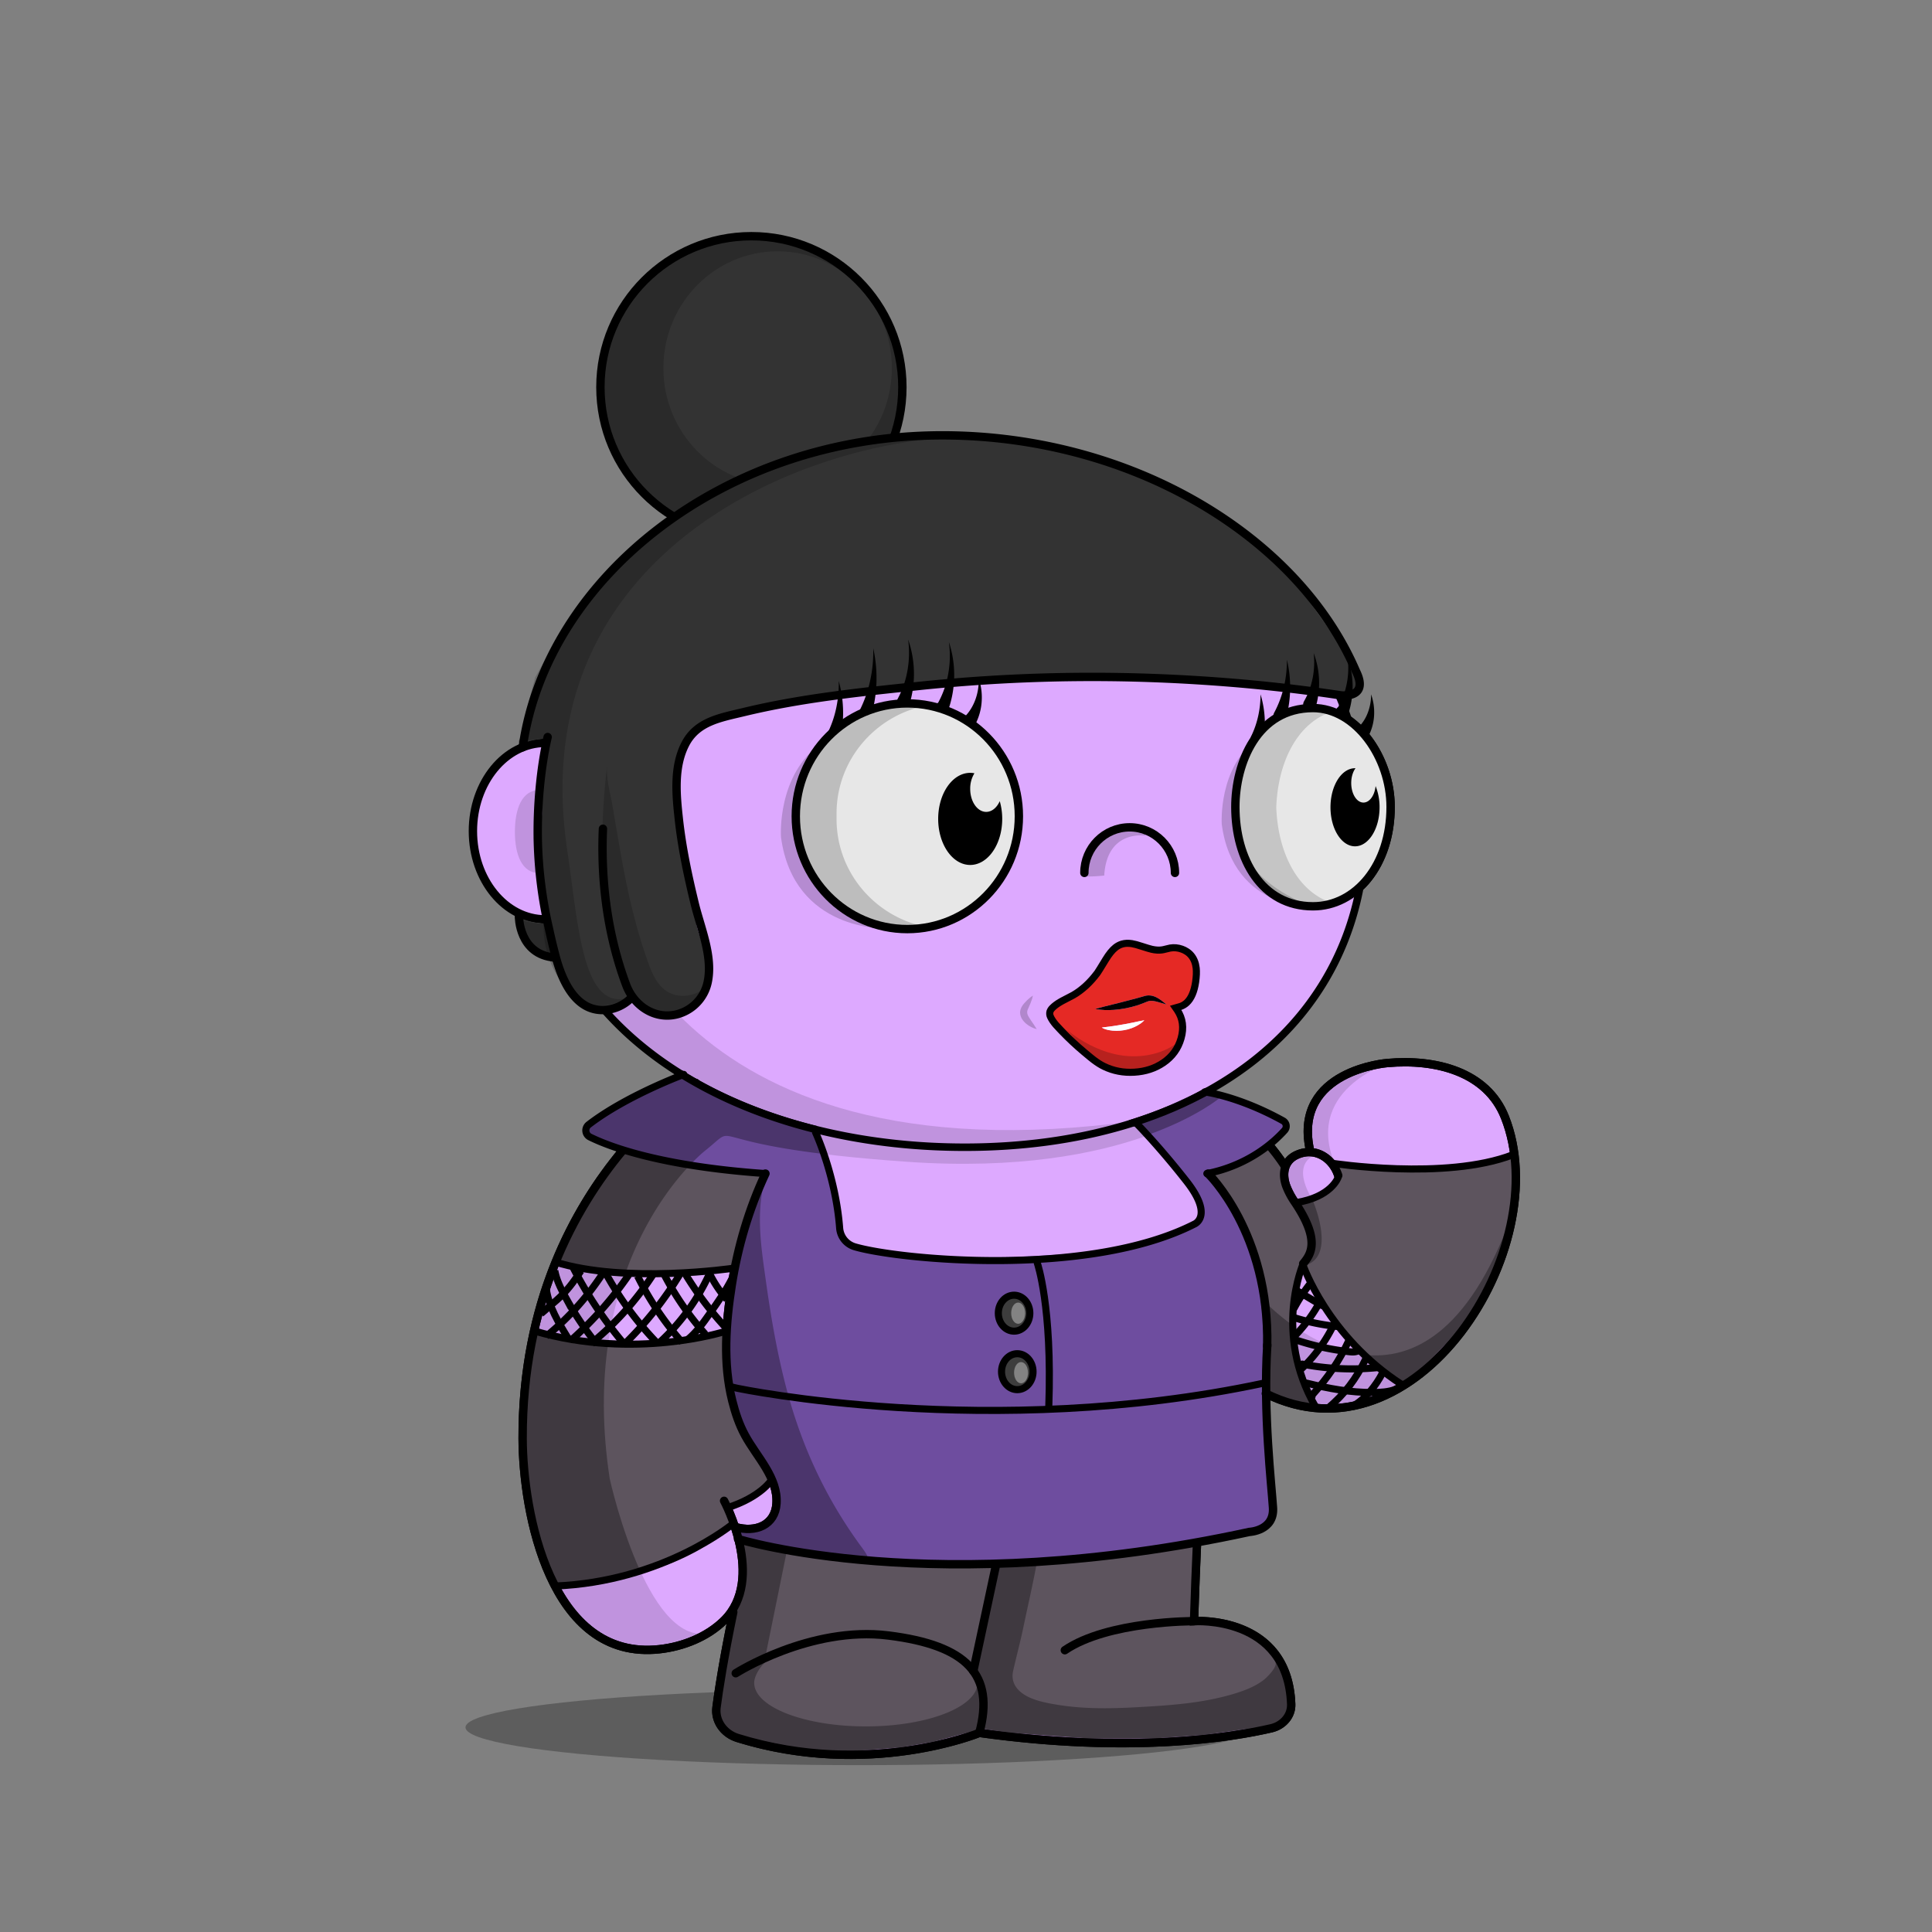 <svg xmlns="http://www.w3.org/2000/svg" xmlns:xlink="http://www.w3.org/1999/xlink" viewBox="0 0 3000 3000" width="100%" height="100%"><rect x="0" y="0" width="3000" height="3000" fill="#808080" stroke="none"/><defs><style>.cls-1-53{opacity:0.27;}.cls-2-53{fill:#dda9ff;}.cls-3-53{opacity:0.13;}.cls-4-53,.cls-5-53{fill:none;stroke:#000;stroke-linecap:round;stroke-miterlimit:10;}.cls-4-53{stroke-width:13px;}.cls-5-53{stroke-width:14px;}</style></defs><g id="body_ground_shadwo-53" data-name="body ground shadwo"><ellipse class="cls-1-53" cx="1334.82" cy="2682.24" rx="612.02" ry="58.67"/></g><g id="body_color_copy_7" data-name="body color copy 7"><path class="cls-2-53" d="M1075.21,1684.92l-86.3,76.44-81.19,108.46-57.17,122.51-32.25,136.1-6.75,96.68,6.35,91.23L835,2395.21l31.39,75.86,38.09,50.13,47.54,31,78.62,9.8,53.8-18.18,39.91-27.63,14.26-12.89-9.88,50-15.22,91.24,2.66,29.33,13.85,17,51.09,17.73,78.1,16.35h75.62l66.58-5.32,48.93-8.42,52-13.82,24.82-6.52,41.94,6.07,126.13,9.16,99.75-.28,77.23-5.54,66.85-9.41,35-7.15,26.94-20.17,3.93-17.17-4.13-32.14-26.1-52.19-43.66-30.74-77-13.9,10.76-205.51s11.6-13.31,15.48-16.39,47-58.42,47-58.42l25-55.24,10.56-19.26,31.14,13.27,62.08,11.3,70.55-7.08,44-23.38,49.3-35.46,42.09-44.1,45.13-60.73,24.32-63.88,17.23-65.23,5.15-65.54-6.61-53.5-17.62-48.7-32.84-34.56-44.43-25.16-50.48-7-43.5-2.38-47.62,10.35-47.78,27.42L2036,1718.43l-4.92,39.57,4.92,33.29-26.16,5.63-11.5,8.85-4.35,6.33-38.65-58.25-40.72-31.51-40.6-26.81,31.43-17.16,63.7-49.54,45.12-49.55L2062,1514.7l25.66-53.08,19.46-60.16,32.41-77s18.9-48.12,18.9-50.1c0-120.76-54.29-139.54-54.29-139.54l-17.37-31.47-26.54-55.74-22.12-48.66-38.92-53.08-40.7-42.47-35.39-32.73-84.93-62.81-67.24-33.62-70.78-27.43-73.43-21.23L1533,712.27l-76.08-3.54-109.71,10.61-100.85,26.55-81.4,33.62-67.24,37.15-77,58.39L963.2,934.33l-61.93,81.39-29.2,69-23.37,63.1-6.32,5.84L794.78,1169l-33.87,33-22.55,52v62.59l15.25,50.65L781,1405l52.34,22.55,25.51,2.22,26.54,65.47,44.24,61.93,38.93,41.58,61.93,50.43,47.77,29.19Z"/></g><g id="body_shadow" data-name="body shadow"><g class="cls-3-53"><path d="M1094.33,1787.19s-201.47,157.92-147.5,509.15c0,0,56.62,258.34,152.17,239.76l-45.17,19.08L987.54,2562l-45-14-53-42.94L852,2442.22s-19.3-58-20-60.58-15.21-73-15.21-73l-4.07-66,3.05-93.58,14.8-87.89,24.13-80.54,29.56-68.17,35.67-59,31.53-47.85,30.94-37.14,43.33-39.74,34.35-32.8,20.29-14.44-27.3-18.43-64-47.48-59.57-58.39-27.71-38.8-42.45-63.51-.62-25.09,42.47-18.58,35.39-38s89.35,468.89,829,367.15c13.61-1.87-115.08,25.45-101.63,22.66l90.13-18.72,59.92-21.23,59.94-27.48,16.88,11.15s-138.51,121.21-481.78,97.32S1157.34,1736.76,1094.33,1787.19Z"/><path d="M887.11,1291.31c0,35.64-22.14,64.54-49.45,64.54s-38.13-28.59-38.13-64.23,10.82-64.85,38.13-64.85S887.11,1255.67,887.11,1291.31Z"/><path d="M1573.17,2594.76c5-22.44,11.15-45.09,15.5-66,9.65-46.4,21-93.08,27.47-140,1.38-10.09,10.82-41.24-4.4-41.86a345.39,345.39,0,0,0-47.38,1.36l-45,207c-2.76,12.73-5.54,25.71-4.26,38.67,1.7,17.12,10.15,32.84,11.64,50,1.1,12.68-9.17,31.37,0,42.38,4.14,5,11.17,6.24,17.6,7.11,54.93,7.46,110,10.25,165.29,12.64h.92l112.2-1.68a17.54,17.54,0,0,0,1.77-.12l105.39-13.38,40.32-6.53a15.92,15.92,0,0,0,7-3l13.67-10.24c19.81-14.84,7.66-38.52,6.72-57.27l-8.71-23.49-9.17-10c5.94,6.46-12.78,24.53-16.48,27.49-13.29,10.63-30,17-46.12,22-49.56,15.11-100.57,18.33-151.92,21.17-41.23,2.29-82.9,2.88-123.77-3.88-14.26-2.36-29.29-5.19-42.53-11.13C1581.78,2628.28,1568.73,2614.52,1573.17,2594.76Z"/><path d="M1964,2021.1s239.6,257.11,382-130.4l-20.31,76.86L2277.13,2057l-57.28,64.14-72.94,47.35-81.48,18.63-48.89-5-53.72-19.66v-31.7l5.41-52.55Z"/><path d="M2047.55,1791.7s-47.47,7.88-9.43,71.58c0,0,38.93,88.47-12.38,101.74,0,0,7.07-21.24,8.84-23s-1-30.6-1-30.6l-15.51-33.06s-18.7-31.29-20.56-36,4.37-40.57,4.37-40.57l22.84-10.07,20.1-2.71Z"/><path d="M2158.44,1650.06s-139.78,42.47-82.27,165.44l-16.53-15s-22.62-9.72-24.28-13.26-4.87-29.41-4.59-31.07,5.2-35,5.2-35l19.58-28,29.33-21.85Z"/><path d="M910.12,1177.54s78.74-358.22,369.81-437l-115,38.93-81,47.6-83.15,68.5-73.31,85.71-52.94,78.26-27.88,94,40.48,9.18Z"/><path d="M1527.19,2638.53,1517,2606.15a27.42,27.42,0,0,1,.89,6.92c0,37.38-77.63,67.68-173.4,67.68s-173.4-30.3-173.4-67.68c0-10.07,8.47-24.59,18.57-33.18l1.72-5.79a2.09,2.09,0,0,1-2.82-2.32L1229,2372.66a44.63,44.63,0,0,1,51.53-35c28.26,5,69.15,9.6,119.68,9.6-108.73,0-195.06-106.63-211.45-199.06-8.65-48.77-14.07-95.19-13.38-144.66.75-52.56,2.46-108.52,10.89-166.33a2.09,2.09,0,0,0-4-1.14c-22.2,50.76-92.27,233.07-29,385.72a1.4,1.4,0,0,0,.15.3l43,70.9a2.56,2.56,0,0,1,.24.56l4.42,17a62.9,62.9,0,0,1-1.35,36.2l-4.83,14.12a2.11,2.11,0,0,1-1.14,1.24l-26.61,11.66a2.06,2.06,0,0,1-1.07.16l-21.94-2.52a2.1,2.1,0,0,0-2.27,2.61l7.71,29.28a1.59,1.59,0,0,1,.06.38l3.63,49.69a2.11,2.11,0,0,1-.08.75l-14.6,49.1-.06.26-24.2,149.68a2.1,2.1,0,0,0,0,.79l6,26.41a2.08,2.08,0,0,0,1.18,1.45l59.31,26.68a2,2,0,0,0,.49.15l69,12.26.26,0,84.09,4h.26l60.19-4.53.24,0,83.39-16a1.05,1.05,0,0,0,.24-.06l40.42-13a2.09,2.09,0,0,0,1.43-1.73l6.33-50.94"/><path d="M1918.06,2248.79s-59.53,81.86-149.77,94c0,0,23,15,91.12-2.65l4.42-20.35,8.85-16.81,10.48-10.21"/></g></g><g id="Base_Body_V3" data-name="Base Body V3"><path class="cls-4-53" d="M1124.34,2330.45s65.27,121.25,0,185.71c-26,25.66-63.7,40.75-100.54,44.76-169.74,18.5-211.9-213.21-212.25-327.21-1.19-384.43,268.87-552.24,268.87-552.24"/><path class="cls-4-53" d="M1188.61,1822.33c-25.84,55.2-43,113.78-52.34,173.17-9.26,58.83-13.91,121.32.77,179.71,4.69,18.63,10.62,36.6,19.91,53.7,18.31,33.72,51.4,65.64,48.8,105.78-2.14,33.08-31.85,46-64.61,36.29"/><path class="cls-4-53" d="M1875.87,1822.33s102.57,98.45,91,287.14c0,0-3.62,117-95.28,193.58a25.6,25.6,0,0,0-9.21,18.23c-1.49,27.45-5.31,101.95-8.34,196,0,0,145.74-10.32,150.89,129,.65,17.51-12.29,33-30.87,37.34-61.79,14.38-217.56,40-453.39,7.15,0,0-171.42,71-375.08,8-21.91-6.79-35.72-26.6-33-47.6,3.64-28.11,11-75.14,26-147.9"/><path class="cls-4-53" d="M1142.45,2598.2s115.4-73.83,237.21-58.6,165.4,61,141,151.19"/><path class="cls-4-53" d="M1854.07,2517.33s-133.35-.74-200.62,45.13"/><line class="cls-4-53" x1="1511.37" y1="2594.76" x2="1564.29" y2="2347.39"/><path class="cls-4-53" d="M1962.82,2162.51c234.13,119.66,454.59-224.88,374-427.73-28.07-70.68-107.32-90.8-182.53-84.12,0,0-145.76,11-120.63,133.23"/><path class="cls-4-53" d="M2078,1825.24c-8.17-25.5-34.33-44.87-63.48-32.33-21.57,9.27-24.07,30.78-17,49.43a121.09,121.09,0,0,0,13,24.25c40.21,59.72,25.13,80.86,13.07,95.56"/><path class="cls-4-53" d="M1994,1809.24s-53-83.28-120-110.78"/><path class="cls-4-53" d="M910.12,1403.57c-18.06,15.13-39.93,24-63.49,24-62,0-112.3-61.34-112.3-137s50.28-137,112.3-137c23.56,0,45.43,8.85,63.49,24"/><path class="cls-5-53" d="M847.68,1226.92c24.22,0,43.86,28.83,43.86,64.39s-19.64,64.39-43.86,64.39"/><path d="M2129.2,1143.53a144,144,0,0,0-31.17-30.72,536.58,536.58,0,0,0-23-56.35c-32.82-68.83-79.79-130.63-139.61-183.69s-129.34-94.63-206.81-123.7c-80.17-30.08-165.32-45.33-253.08-45.33a723.09,723.09,0,0,0-219.4,33.67,674.64,674.64,0,0,0-187.55,93.24c-56,39.93-104,87.44-142.51,141.21-39.24,54.78-67.57,114.53-84.18,177.58a5.75,5.75,0,0,0,11.12,2.93c16.26-61.69,44-120.17,82.41-173.82,37.78-52.73,84.83-99.34,139.84-138.54a663,663,0,0,1,184.36-91.64,711.53,711.53,0,0,1,215.91-33.13c86.38,0,170.17,15,249,44.6,76.14,28.57,144.52,69.46,203.22,121.54s104.7,112.6,136.85,180a522.14,522.14,0,0,1,24.57,61.08c1.7,1.17,3.39,2.41,5.06,3.7.85.67,1.71,1.35,2.55,2l.54.43c.91.76,1.82,1.54,2.72,2.34l.82.73c.88.79,1.76,1.59,2.63,2.42.22.2.43.42.65.63a141.8,141.8,0,0,1,14.69,16.6c21.6,28.51,34,65.55,34,101.63,0,40.38-11.31,77.31-31.91,104.43h0c-.65.86-1.31,1.7-2,2.53-.89,1.11-1.79,2.18-2.69,3.24l-1,1.09c-.6.69-1.2,1.36-1.81,2-.38.42-.77.83-1.16,1.25-.57.6-1.14,1.19-1.72,1.78-.39.4-.78.81-1.18,1.2-.91.9-1.83,1.8-2.76,2.66-20,109.66-76.83,202.64-167.34,272.26-54.72,42.09-120.47,74.65-195.41,96.79s-157.82,33.42-245.91,33.42c-73.58,0-145.3-7.85-213.16-23.33S1154,1714,1098,1684.31c-117.39-62.14-199.49-151.36-237.44-258a5.75,5.75,0,0,0-10.83,3.85c38.92,109.43,122.91,200.84,242.89,264.35,56.87,30.1,120.69,53.35,189.67,69.09,68.7,15.67,141.28,23.62,215.72,23.62,89.2,0,173-11.4,249.17-33.89,76.31-22.54,143.31-55.75,199.16-98.7,91.16-70.12,149-163.31,170.49-273.08a136.34,136.34,0,0,0,12.27-13.43c23.68-29.62,36.73-70.49,36.73-115.08C2165.83,1214.15,2152.48,1174.25,2129.2,1143.53Z"/></g><defs><style>.cls-1-115{fill:#8cc9ff;}.cls-2-115{fill:#5d545e;}.cls-3-115{fill:#6e4d9f;}.cls-4-115{opacity:0.32;}.cls-5-115,.cls-6-115,.cls-7-115,.cls-8-115{fill:none;}.cls-5-115,.cls-7-115,.cls-8-115,.cls-9-115{stroke:#000;stroke-miterlimit:10;}.cls-5-115,.cls-7-115{stroke-linecap:round;}.cls-5-115{stroke-width:13px;}.cls-7-115,.cls-8-115,.cls-9-115{stroke-width:11px;}.cls-9-115{fill:#3d3d3d;}.cls-1-1150-115{fill:#f4f4f4;opacity:0.38;}</style></defs><path class="cls-1-115" d="M1541,1781.79a16.44,16.44,0,0,0,1.7-.07Z"/><path class="cls-2-115" d="M1148,2391c4,22,11,45,8,68-2.63,19.73-11.32,36.87-22.08,53.12l-6.88,34.76-15.21,91.24,2.65,29.33,31.14,31.32,33.81,3.38,78.09,16.35h75.63l66.57-5.32,48.93-8.42,52-13.82,24.82-6.51,41.94,6.06,126.13,9.16,99.75-.27,77.23-5.55,66.85-9.4,39.8-3.13,24-18.22,2-23.15-4.13-32.13-26.09-52.2-43.66-30.73-77-13.9,6.12-117c-65.92,12.77-133,21-200.52,27C1487,2436,1314,2433,1148,2391Z"/><path class="cls-2-115" d="M1174,2257c-1-1-3-5-4-6-62-89-41-189-24-286,7-35,14-69,26-103a104.13,104.13,0,0,1,19-36c-42-14-94-11-141-18-12-1-23-2-34-6-17.15-5.72-34.71-9-51.9-13.74L906,1863.45l-44.33,95c90.94,27.92,188,20.12,281.29,9.54-11,32-13,66-16,100-20,5-39,12-59,15-32,3-63-2-95,2-39,4-79,3-116-10a217.82,217.82,0,0,0-27.26-8.28l-13.12,55.35-6.75,96.67,6.36,91.23,17.09,78.87,30.32,73.28c98.44-8,202.61-24.07,274.76-96.22,2-1-4.4-19.9-8.4-25.9,24-11,50-21,68-41,.9,2.06,1.73,4.2,2.48,6.37C1199.07,2287.66,1188.09,2269.92,1174,2257Z"/><path class="cls-3-115" d="M1903,1863a70.06,70.06,0,0,1-8-10c-5-10-14-16-21-25,7,0,13-5,20-6-2-3,4-1,2-4,8,1,14-6,20-10,19.93-10,39.86-18,58.8-32.85l-1-1.74,25.13-26.13-80.4-39.63L1875.08,1691c-10.85,4.45-21.76,9-32.76,13.64-25.6,11.21-49.43,24.95-75.35,35.63,36.4,39,69.91,80.75,96,128.74,5,9,0,23-11,30-53,30-108,42-167,46-83,7-166,10-249,8-36-1-72-5-108-14-7-2-16-8-18-16-15.25-59.09-17.8-119.09-45.71-172.2-15.82-3.11-31.77-6.49-48-10.17-40-9-74-30-111-48-10.06-4.64-35.81-17.05-45.49-23.55L932.47,1730l-24.13,28.48,58.81,25.8-3,4c17.19,4.72,34.75,8,51.9,13.74,11,4,22,5,34,6,47,7,99,4,141,18a104.13,104.13,0,0,0-19,36c-12,34-19,68-26,103-17,97-38,197,24,286,1,1,3,5,4,6,14.09,12.92,25.07,30.66,26.48,48.37,7.67,22.06,7.46,48.89-13.48,61.63-14,8-32,2-44,8-4.35,2.61.38,12.77,5.63,19.32-.22-1.11-.43-2.21-.63-3.32,166,42,339,45,510,30,67.55-6,134.6-14.26,200.52-27l.1-2,104.2-20.69s10.06-19.44,13.94-22.51-9-110.59-9-110.59l-2.28-54.3-4.39-27.75,8.06,3.43c-9-84.31-5.21-167-35.2-247.58C1927,1894,1916,1879,1903,1863Z"/><path class="cls-2-115" d="M2349,1789.88C2331,1796.36,2312,1800.69,2293,1804c-70,13-136,8-204,5-4,0-9-2-13-3,17,38-34,55-61,62-16.76-18.35-24-44.34-18.56-68.32l-4.16,6.06-17.48-30.59c-18.94,14.9-38.87,22.88-58.8,32.85-6,4-12,11-20,10,2,3-4,1-2,4-7,1-13,6-20,6,7,9,16,15,21,25a70.06,70.06,0,0,0,8,10c13,16,24,31,31,49,30,80.53,26.21,163.27,35.2,247.58l23.08,9.83,49.51,17.09c-36.37-67.23-49-149.85-17.79-221.5,34.52,74.22,86.17,145.45,157.52,187.36l36.65-37.57,42.09-44.1L2305.4,2010l24.31-63.87,17.23-65.23,5.16-65.55Z"/><path class="cls-4-115" d="M1765.63,1740.3l-.62.08-3.4,1.21C1766.13,1740.51,1768,1740,1765.63,1740.3Z"/><path class="cls-4-115" d="M1870.56,1697.1l3.64-1.43-.21-.14Z"/><path class="cls-4-115" d="M946.83,2296.34c-12.24-79.69-11.33-149.42-2.61-209.61-38.92-1.91-76.86-8.4-114.93-17.63l-13.47,80-3.05,93.58,4.07,66s14.54,70.41,15.21,73,20,60.58,20,60.58l10.91,18.28c44.82-1.25,89.43-5.55,131.72-20.11C963.73,2373.45,946.83,2296.34,946.83,2296.34Z"/><path class="cls-4-115" d="M1232,1745c-56.11-10.64-121.45-50.22-172.36-73.79l-24.21,9.55-117.71,59.48-10.55,19.27,59.31,25.66-15,20.42L920,1853.44l-35.67,59-21.2,48.9c35.7,7.85,71.37,14.8,107.8,16.37,46-129.83,123.42-190.53,123.42-190.53,53.48-42.8-4.35-18,186.87,5a246.85,246.85,0,0,0-16.75-41.13C1253.75,1749,1242.94,1746.89,1232,1745Z"/><path class="cls-4-115" d="M1895.39,1703.71l-21.19-8-3.64,1.43L1814.05,1723l-19.4,6.87q-13.5,5.88-27.18,10.92,9.32,10,18.36,20.25C1861.1,1733.47,1895.39,1703.71,1895.39,1703.71Z"/><path class="cls-4-115" d="M1997.61,2613.79l-8.71-23.49-9.17-10c5.94,6.46-12.78,24.53-16.48,27.49-13.29,10.63-30,17.06-46.12,22-49.56,15.11-100.57,18.33-151.92,21.17-41.23,2.29-82.9,2.88-123.77-3.88-14.26-2.36-29.29-5.19-42.53-11.13-17.13-7.67-30.18-21.43-25.74-41.19,5-22.44,11.15-45.09,15.5-66,7.16-34.38,15.24-68.92,21.58-103.61q-31.53,1.65-63.11,2.36l-27.75,127.71c-2.76,12.73-5.54,25.71-4.26,38.67,1.7,17.12,10.15,32.84,11.64,50,1.1,12.68-9.17,31.37,0,42.38,4.14,5,11.17,6.24,17.6,7.11,54.93,7.46,110,10.25,165.29,12.64h.92l112.2-1.68a17.54,17.54,0,0,0,1.77-.12l105.39-13.38,40.32-6.53a15.92,15.92,0,0,0,7-3l13.67-10.24C2010.7,2656.22,1998.55,2632.54,1997.61,2613.79Z"/><path class="cls-4-115" d="M1964,2021.1l4.27,57.16-5.41,52.55v31.7l53.72,19.66,23.1,2.35A397.91,397.91,0,0,1,2008,2058.36C1980.71,2039.08,1964,2021.1,1964,2021.1Z"/><path class="cls-4-115" d="M2117.35,2103.7c13.68,21.27,36.23,33.63,58.46,46.05l44-28.59,57.28-64.14,48.56-89.46L2346,1890.7C2279.54,2071.52,2191.91,2112,2117.35,2103.7Z"/><path class="cls-4-115" d="M2038.12,1863.28c-.35-.59-.67-1.16-1-1.73a133.91,133.91,0,0,1-25.25,6.32c3.48,5.91,6.21,10.49,6.21,10.49l15.51,33.06s2.77,28.83,1,30.6-8.84,23-8.84,23C2077.05,1951.75,2038.12,1863.28,2038.12,1863.28Z"/><path class="cls-4-115" d="M1272.1,2414.34c19.1.25,47.65,4.2,71.5,8.42,12.26,2.17-5.6-20.23-7.39-22.68-55.8-76.46-93.37-158.92-116.81-250.81-13.27-52-22.4-105-29.85-158.21-7.19-51.33-15.6-102.6-3.24-153.9.56-2.36-3-3.37-4-1.14-22.2,50.76-92.27,233.07-29,385.72a1.4,1.4,0,0,0,.15.3l43,70.9a2.56,2.56,0,0,1,.24.56l4.42,17a62.9,62.9,0,0,1-1.35,36.2l-4.83,14.12a2.11,2.11,0,0,1-1.14,1.24l-26.61,11.66a2.06,2.06,0,0,1-1.07.16l-21.94-2.52a2.1,2.1,0,0,0-2.27,2.61l3.93,14.91q38.12,9,76.69,15.79Z"/><path class="cls-4-115" d="M1517.91,2613.07c0,37.38-77.63,67.68-173.4,67.68s-173.4-30.3-173.4-67.68c0-10.07,8.47-24.59,18.57-33.18l1.72-5.79a2.09,2.09,0,0,1-2.82-2.32l34-167.14q-38.55-6.79-76.69-15.79l3.78,14.37a1.59,1.59,0,0,1,.06.38l3.63,49.69a2.11,2.11,0,0,1-.08.75l-14.6,49.1-.06.26-24.2,149.68a2.1,2.1,0,0,0,0,.79l6,26.41a2.08,2.08,0,0,0,1.18,1.45l59.31,26.68a2,2,0,0,0,.49.15l69,12.26.26,0,84.09,4h.26l60.19-4.53.24,0,83.39-16a1.05,1.05,0,0,0,.24-.06l40.42-13a2.09,2.09,0,0,0,1.43-1.73l6.33-50.94L1517,2606.15A27.42,27.42,0,0,1,1517.91,2613.07Z"/><path class="cls-5-115" d="M1124.34,2330.45s65.27,121.25,0,185.71c-26,25.66-63.7,40.75-100.54,44.76-169.74,18.5-211.9-213.21-212.25-327.21-.65-212,81.16-358.08,154.7-446.52"/><path class="cls-5-115" d="M1188.61,1822.33c-25.84,55.2-43,113.78-52.34,173.17-9.26,58.83-13.91,121.32.77,179.71,4.69,18.63,10.62,36.6,19.91,53.7,18.31,33.72,51.4,65.64,48.8,105.78-2.14,33.08-31.85,46-64.61,36.29"/><path class="cls-5-115" d="M1858.65,2398c-1.48,33.17-3.12,74-4.58,119.31,0,0,145.74-10.32,150.89,129,.65,17.51-12.29,33-30.87,37.34-61.79,14.38-217.56,40-453.39,7.15,0,0-171.42,71-375.08,8-21.91-6.79-35.72-26.6-33-47.6,3.64-28.11,11-75.14,26-147.9"/><path class="cls-5-115" d="M1875.87,1822.33s95.67,91.82,91.83,268.07"/><path class="cls-5-115" d="M1142.45,2598.2s115.4-73.83,237.21-58.6,165.4,61,141,151.19"/><path class="cls-5-115" d="M1854.07,2517.33s-133.35-.74-200.62,45.13"/><line class="cls-5-115" x1="1511.37" y1="2594.76" x2="1546.07" y2="2432.59"/><path class="cls-5-115" d="M1965.53,2163.88c233.12,115.63,451.57-227,371.3-429.1-28.07-70.68-107.32-90.8-182.53-84.12,0,0-145.76,11-120.63,133.23"/><path class="cls-5-115" d="M2078,1825.24c-8.17-25.5-34.33-44.87-63.48-32.33-21.57,9.27-24.07,30.78-17,49.43a121.09,121.09,0,0,0,13,24.25c40.21,59.72,25.13,80.86,13.07,95.56"/><path class="cls-5-115" d="M1994,1809.24s-6.74-11.14-22.19-29.86"/><path d="M1872.62,1689.09c-36.54,20.22-76.58,37.11-119.75,50.47,2.45,3.2,4.8,6.49,7.07,9.83,45.54-14.37,87.64-32.61,125.88-54.54C1881.68,1692.49,1877.6,1689.62,1872.62,1689.09Z"/><path d="M1098,1684.31q-20.07-10.62-38.75-22.3a75.78,75.78,0,0,0-13,5.36q22.2,14.28,46.41,27.11c54.45,28.82,115.27,51.33,180.89,67a70.12,70.12,0,0,1-5.27-13.12C1206.6,1733,1149.39,1711.52,1098,1684.31Z"/><path class="cls-6-115" d="M1129.19,2128.3l13.26,3s393.84,82.19,818.57-7.83"/><path class="cls-7-115" d="M1132.36,2152.82l13.21,3S1537.91,2238,1961,2148"/><path class="cls-8-115" d="M1138.4,1969.33s-166.81,24.63-276.91-9.86"/><path class="cls-8-115" d="M1125.07,2067.67s-139.3,44.52-294.45-.66"/><path class="cls-8-115" d="M1138.4,2365.9s-108.43,90.31-276.91,96.88"/><path class="cls-8-115" d="M1197.62,2298.57s-16.65,26.27-68.38,42.7"/><path class="cls-5-115" d="M1145.91,2389.71S1450.63,2485,1940,2378.76c0,0,38.92-1.64,36.7-37.49s-15.53-146.83-8.86-253"/><path class="cls-7-115" d="M1266.43,1758.57s31.2,67,37.39,148.61a32.87,32.87,0,0,0,23.76,28.91c67.72,19.78,361.72,48.78,527-35.26,0,0,30.62-12-12.13-66.52s-76.85-89-76.85-89"/><path class="cls-7-115" d="M1061.8,1668.34s-89.59,33.16-147.71,78a11.36,11.36,0,0,0,1.92,19.17c30.14,14.91,109.76,45.41,272.6,56.8"/><path class="cls-7-115" d="M1870.56,1695.53s52,6.24,121.74,44.82a9.61,9.61,0,0,1,2.46,14.85c-14.93,16.61-54.32,54-120.77,67.13"/><path class="cls-7-115" d="M2067.86,1806.21s176.83,27.37,281.37-13.14"/><path class="cls-7-115" d="M2077.87,1828.1s-10,30.66-65.62,39.41"/><path class="cls-7-115" d="M2023.07,1963.63s38.12,111.89,153.78,186.33"/><path class="cls-7-115" d="M2023.62,1962.15s-47.31,107.49,19.36,222.71"/><path class="cls-7-115" d="M1610.78,1961.47s23.35,67,17.79,222.43"/><ellipse class="cls-9-115" cx="1574.66" cy="2039.09" rx="24.47" ry="27.92"/><ellipse class="cls-9-115" cx="1579.64" cy="2129.94" rx="24.47" ry="27.92"/><path class="cls-8-115" d="M902,1973.37c-8.55,13.34-17.93,26.24-29.15,37.51-5.83,5.85-12.12,11.23-18.4,16.6L840,2039.92"/><path class="cls-8-115" d="M938.58,1973.37a428,428,0,0,1-90.36,101.53"/><path class="cls-8-115" d="M976.3,1979.71a560.18,560.18,0,0,1-86.25,98.46c-.55.49-1.14,1.22-.78,1.85s1.6-.38.87-.56"/><path class="cls-8-115" d="M1015.49,1976.94a463.71,463.71,0,0,1-95.42,107.41"/><path class="cls-8-115" d="M1056.1,1978.14a553.37,553.37,0,0,1-86.6,109.12"/><path class="cls-8-115" d="M1101.56,1978.14a335.35,335.35,0,0,1-77.15,106.21"/><path class="cls-8-115" d="M1136.54,1985.52c-9.44,18.6-21.42,35.65-33.36,52.62-10.64,15.15-21.47,30.49-35.64,42.09"/><path class="cls-8-115" d="M848.22,2001.31c3.91,27.83,19.4,53.2,34.61,77.83"/><path class="cls-8-115" d="M861.5,1973c2.51,13.8,8.74,26.74,15.46,39.21a492.17,492.17,0,0,0,49.88,75.05"/><path class="cls-8-115" d="M889.16,1966.71a619.12,619.12,0,0,0,80.34,120.55"/><path class="cls-8-115" d="M938.58,1973.37a507.84,507.84,0,0,0,82,112.27"/><path class="cls-8-115" d="M990,1981.47a467.81,467.81,0,0,0,69.23,102.88"/><path class="cls-8-115" d="M1030.57,1977.63a450.89,450.89,0,0,0,64.66,94.1"/><path class="cls-8-115" d="M1063,1976.37a516.87,516.87,0,0,0,63.67,84.9"/><path class="cls-8-115" d="M1101.52,1976.94a179.76,179.76,0,0,0,27.1,40.81"/><path class="cls-7-115" d="M2034.94,1992.63a252.44,252.44,0,0,0-25.3,38.49"/><path class="cls-7-115" d="M2045.89,2027.85a241.31,241.31,0,0,1-34.07,45.2"/><path class="cls-7-115" d="M2068.69,2061.48a236.77,236.77,0,0,1-47.86,64.13"/><path class="cls-7-115" d="M2094.49,2081.51c-15.23,32.53-33,58-57.06,84.9-.62.69-1.59,1.33-1.45,2.24s2,0,1.12-.29"/><path class="cls-7-115" d="M2120.55,2110.41c-14.75,30.85-32.83,54.4-58.37,76.05"/><path class="cls-7-115" d="M2146.39,2132.63c-9.88,18.77-25.84,39.47-45.18,50.45"/><path class="cls-7-115" d="M2055,2027.85a24,24,0,0,1-6.41-3l-35.4-21.1"/><path class="cls-7-115" d="M2076.35,2059.74a339.74,339.74,0,0,1-66.73-13.71"/><path class="cls-7-115" d="M2109.23,2097.31c-4.25,2.52-9.75,2.13-14.78,1.56a402.19,402.19,0,0,1-79.66-17.36"/><path class="cls-7-115" d="M2138.68,2123.66a401.45,401.45,0,0,1-116.39-5.47"/><path class="cls-7-115" d="M2166.92,2157.44c-10.9,4-22.73,4.78-34.36,4.83-36.37.15-68.36-6-103.71-14.57"/><ellipse class="cls-1-1150-115" cx="1580.98" cy="2039.09" rx="10.81" ry="16.48"/><ellipse class="cls-1-1150-115" cx="1585.46" cy="2131.49" rx="10.81" ry="16.48"/><defs><style>.cls-1-294{fill:#333;}.cls-2-294{fill:none;stroke:#000;stroke-linecap:round;stroke-miterlimit:10;stroke-width:13px;}.cls-3-294{opacity:0.18;}</style></defs><g id="Layer_361_copy_2" data-name="Layer 361 copy 2"><circle class="cls-1-294" cx="1166.76" cy="601.21" r="234.45"/><circle class="cls-2-294" cx="1166.76" cy="601.21" r="234.45"/><path class="cls-3-294" d="M1166.76,366.76c-129.48,0-234.45,105-234.45,234.45s105,234.45,234.45,234.45,234.45-105,234.45-234.45S1296.24,366.76,1166.76,366.76Zm40.69,386.18c-98,0-177.38-81.2-177.38-181.36s79.42-181.37,177.38-181.37,177.39,81.2,177.39,181.37S1305.42,752.94,1207.45,752.94Z"/><path class="cls-1-294" d="M812.77,1427.55a117.47,117.47,0,0,0,32.5,6.62l4.69-.64,15.35,60.63-30.36-19-17.13-17.46-6.87-24-1-7.32Z"/><path class="cls-1-294" d="M2080.15,999.52,2000,887.68l-104.36-85.55-105.11-57.46-92.18-35.94-89.5-19.7-73.35-9.83-79.29-5.72-80.93,7.57L1283.9,700.5l-39.42,10.7-59.75,17.88-78.22,33.37-60.46,41.29-53,41.2-47.61,39.7-45,60.94-36.44,58-30.65,54.5-20.14,91.71-.62,3.76s16.81-5.72,32.68-6.48l-2,41.65-1.65,74.33-5.62,64.76L847.68,1410l6,25.9-3.76-.65C849,1482,869.78,1523.73,903,1555c14,12,36,21,53,10,9-6,21-5,28-14,16.15,17,36.5,24.71,58.37,27.8l-.61-3.68s15.27-1.82,17.25-2.64,23.38-19.77,25.1-21.94,15.91-31.86,15.91-31.86l-2.68-34.88s-18.34-48.83-16.17-52.93-9.21-42.69-9.21-42.69l-12.58-70.92-7.75-71.79,4.15-67.93s16.74-35.08,18-36.48,47.3-26.92,47.3-26.92,53.51-13,55.9-13.48,113.11-22.57,113.11-22.57,91.79-11,94-12.12,86.22-5,86.22-5l139-12.51,136.27,4.25s76,3.84,77.12,1.49,106.36,7.28,106.36,7.28L2034.35,1073l53.11,7,9.47-1.09,14.38-15.3v-21.84Z"/><path class="cls-3-294" d="M806.81,1427.55a117.35,117.35,0,0,0,32.49,6.62l4.7-.64,15.34,60.63-30.35-19-17.13-17.46-6.87-24-1-7.32Z"/><path class="cls-3-294" d="M1529.54,679.2c-54.51-5.72-141.49-.08-141.49-.08s-67.39,9.16-68.26,9.32-101.58,28.84-101.58,28.84l-48.39,17.58-90.24,43.32L1038.44,805s-54.45,48.65-55.3,49.22-45.61,42-45.61,42L887,957.58l-38.06,62.3-17.83,31.7L815.05,1113,810,1144.45s-13,12.18,2.86,7.26a89.71,89.71,0,0,1,29.9-3.88l-7,49.31v84.22l-3.76,25.05,5.42,46.47.6,42.91,8.94,36.63-2.9,1.11c-1.5,47.38,19.4,89.81,53,121.47,10.81,9.27,53,10,76.89-5.23-69.77,18.64-76-114.66-93.12-229.25C807.66,830,1300.46,666.72,1529.54,679.2Z"/><path class="cls-3-294" d="M943.11,1185.94c0,.06-16.47,122.56-1.73,205.3s27,127.13,27,127.13l21.79,38.94,36.58,18.91c7.62,3.91,27-5.94,34.19-8.73,18.89-7.29,25.61-20.06,36.35-35.78-16.47,15.88-44.19,19.86-63,6.83-17.52-12.15-24.61-34.46-31.27-53.68-17.61-50.82-29.17-103.47-38.66-156.33-4.57-25.42-8.79-50.9-13.14-76.36C947.6,1230.66,940.17,1207.88,943.11,1185.94Z"/><path class="cls-2-294" d="M850.4,1144.45c-11.55,50-16.52,111.13-15.26,162.51A675,675,0,0,0,852,1440.21l2.84,12.67q3.5,15.36,7.49,30.63c9.65,37,30.45,87.53,76.62,84.8a63.16,63.16,0,0,0,41-18.54"/><path class="cls-2-294" d="M811.62,1160.36C849.13,896.36,1125.46,676,1463.29,676c159.37,0,315.66,46.63,440.08,131.3,94.1,64,163.84,145.61,202.28,235.14,21.28,43.14-23.76,37.27-23.76,37.27-77-11.68-186.85-24.2-319.07-27.73a2583.28,2583.28,0,0,0-338,13.4c-90.57,9.48-181.6,19-270.28,40.44-35.8,8.66-72.53,14.32-90.67,50.05-18,35.41-13.93,78.23-9.73,116.35,4.85,44.1,14.07,87.56,24.55,130.63,9.4,38.65,29,83,20,123.2a65.54,65.54,0,0,1-43.32,47.73c-35.69,11.65-70.4-10.5-83-44.22-28.86-77.14-39.64-160.6-36.14-242.68"/><path class="cls-2-294" d="M861.2,1486.85c-55.8-4.58-55.41-64-55.41-64"/></g><defs><style>.cls-1-261{fill:#e7e7e7;stroke:#000;stroke-linecap:round;stroke-miterlimit:10;stroke-width:13px;}.cls-2-261{opacity:0.18;}.cls-3-261{opacity:0.15;}</style></defs><path d="M1287.16,1133.92a165.24,165.24,0,0,0,11.79-36.83,180.93,180.93,0,0,0,3.42-39.74,185.35,185.35,0,0,1,3.87,82.63,10.09,10.09,0,1,1-19.08-6.06Z"/><path d="M1334.16,1104.55a194.19,194.19,0,0,0,16.87-47,209.78,209.78,0,0,0,4.92-51.06,214,214,0,0,1-3.22,105.52,10,10,0,1,1-18.57-7.44Z"/><path d="M1394.05,1084.9a145.45,145.45,0,0,0,15.06-43.81,155.35,155.35,0,0,0,1.05-48,162.69,162.69,0,0,1,2.36,99.49,10.06,10.06,0,1,1-18.47-7.7Z"/><path d="M1455.12,1105.83c4.7,5.65,14.31,4,16.54-3.08a9.48,9.48,0,0,0-4.78-11.11c-4.2-2.28-10.15-.44-12,3.68a7.73,7.73,0,0,0-.58,1.59c-.11.53-.07.63,0,.29a16.32,16.32,0,0,1,1.15-3.69,144.84,144.84,0,0,0,16.25-43.45,157,157,0,0,0,1.7-53.25,163.75,163.75,0,0,1,2,96.32c-.75,2.79-1.77,5.53-2.66,8.29a8.16,8.16,0,0,0,.35-.84c.22-.67.24-.83.24-.6a11.11,11.11,0,0,1-6.34,9.37A10.4,10.4,0,0,1,1455,1107c-5.35-5.79-2.47-15.42,4.92-17.37,10.34-2.65,17.4,10.25,9.27,17.36a10,10,0,0,1-14.1-1.16Z"/><path d="M1498.41,1112.54c14.66-15,22.18-37.51,21.26-59.07a90.19,90.19,0,0,1,4.74,34.66,88.33,88.33,0,0,1-9.78,36.2,10.14,10.14,0,1,1-16.22-11.79Z"/><path d="M1978.59,1106.59c13.32-24.79,19.94-53.53,19.74-82.07a182.68,182.68,0,0,1,5,44.1,178.47,178.47,0,0,1-6.16,45.4,10.08,10.08,0,1,1-18.59-7.43Z"/><path d="M2109.82,1129a64,64,0,0,0,14.17-22.51,76.77,76.77,0,0,0,5-28.33,81.72,81.72,0,0,1,4.79,30.17,79.07,79.07,0,0,1-7.61,32.26,10.19,10.19,0,1,1-16.39-11.59Z"/><path d="M1943,1142.77c9.62-19.74,14.39-42.28,14.36-64.61a158.07,158.07,0,0,1,6.31,34.4,154.5,154.5,0,0,1-1.56,36.13,10.13,10.13,0,1,1-19.11-5.92Z"/><ellipse class="cls-1-261" cx="1408.9" cy="1267.47" rx="173.21" ry="175.21"/><path class="cls-1-261" d="M2159.33,1253c0,90.32-54,154.3-120.54,154.3-79.61,0-120.54-73-120.54-154.3,0-67.34,33.49-153.54,120.54-153.54C2105.36,1099.47,2159.33,1176.24,2159.33,1253Z"/><path class="cls-2-261" d="M1299,1271.76c0-.91,0-1.81,0-2.72h0c0-.52,0-1,0-1.57s0-1,0-1.57h0c0-.91,0-1.81,0-2.73,0-83.72,61-153.38,141.56-168.06a176.42,176.42,0,0,0-31.65-2.86c-95.66,0-173.21,76.53-173.21,170.92,0,.91,0,1.82,0,2.72h0c0,.52,0,1,0,1.57s0,1,0,1.57h0c0,.91,0,1.81,0,2.72,0,94.4,77.55,170.92,173.21,170.92a176.42,176.42,0,0,0,31.65-2.86C1360,1425.15,1299,1355.49,1299,1271.76Z"/><path class="cls-3-261" d="M1981.8,1254.76h2.94l-3-.12c0-.37,0-.74,0-1.11s0-.75,0-1.12l3-.11h-2.94c2.92-69,32.43-130.24,87.37-147.63a96.19,96.19,0,0,0-30.38-4.92c-76.12,0-116.86,70.93-120.29,152.66h-.1c0,.37,0,.74,0,1.11s0,.74,0,1.11h.1c3.43,81.74,44.17,152.67,120.29,152.67a96.19,96.19,0,0,0,30.38-4.92C2014.23,1385,1984.72,1323.74,1981.8,1254.76Z"/><path d="M1531.38,1260.7c-13.73,0-24.86-16-24.86-35.76a45.26,45.26,0,0,1,6.58-24.22,35.12,35.12,0,0,0-6.58-.65c-27.46,0-49.72,32-49.72,71.51s22.26,71.52,49.72,71.52,49.72-32,49.72-71.52a99.27,99.27,0,0,0-3.83-27.57C1548,1254,1540.23,1260.7,1531.38,1260.7Z"/><path d="M2136,1220.56c-1.4,14.53-9.3,25.66-18.83,25.66-10.52,0-19-13.57-19-30.32,0-9.18,2.57-17.41,6.63-23l-.72,0c-21.05,0-38.11,27.14-38.11,60.63s17.06,60.63,38.11,60.63,38.11-27.15,38.11-60.63A87.77,87.77,0,0,0,2136,1220.56Z"/><path class="cls-2-261" d="M1276,1153.56S1132.63,1355,1376.16,1441.83c0,0-143.73,5.17-163.45-142C1212.71,1299.87,1205.71,1203.08,1276,1153.56Z"/><path class="cls-2-261" d="M1953.91,1145.73s-128.54,184.84,89.78,264.47c0,0-128.85,4.74-146.53-130.24C1897.16,1280,1890.88,1191.16,1953.91,1145.73Z"/><path d="M2024.88,1088.94c12.79-22.07,17.95-49,15-74.89a133.26,133.26,0,0,1,3.46,82.75,10.09,10.09,0,1,1-18.42-7.86Z"/><path d="M2076.18,1112.72c4.73,5.61,14.27,3.91,16.55-3.11a9.58,9.58,0,0,0-4.14-11,9.36,9.36,0,0,0-11.62,1.6,8.1,8.1,0,0,0-1.82,3.39c-.15.67-.1.8-.05.54a17.53,17.53,0,0,1,.88-3,124.14,124.14,0,0,0,16.64-79.43,133.76,133.76,0,0,1,3,80c-.59,2.31-1.41,4.59-2.12,6.88l0,.09a9.53,9.53,0,0,0,.41-1c.23-.71.25-.92.25-.71a10.82,10.82,0,0,1-6.39,9.11,10.32,10.32,0,0,1-11.66-2.49c-5.24-5.64-2.36-15.39,5.08-17.16,10.26-2.47,17.13,10.28,9.14,17.34a10,10,0,0,1-14.1-1.06Z"/><defs><style>.cls-1-453{fill:none;stroke:#000;stroke-linecap:round;stroke-miterlimit:10;stroke-width:13px;}.cls-2-453{opacity:0.18;}</style></defs><g id="BASE_NOSE" data-name="BASE NOSE"><path class="cls-1-453" d="M1683.8,1355.45c0-39.09,31.49-70.78,70.33-70.78s70.34,31.69,70.34,70.78"/><path class="cls-2-453" d="M1779.57,1297.71s-60.7-10.84-64.94,61.86a286,286,0,0,1-32.25,1.53l4.14-25.2,18.23-23.62,14.14-18.09,23.27-3.64,29.29-3.71Z"/></g> <g id="Scene-1-438" overflow="visible">  <g id="lips" transform="translate(1630 1464.75)">   <animateTransform attributeName="transform" additive="replace" type="translate" repeatCount="indefinite" dur="2.667s" keyTimes="0;.375;.487;.6;1" values="1743.85,1564.9;1743.85,1564.9;1742.039,1563.965;1743.85,1564.9;1743.85,1564.9"/>   <animateTransform attributeName="transform" additive="sum" type="scale" repeatCount="indefinite" dur="2.667s" keyTimes="0;.375;.487;.6;1" values="1,1;1,1;.903,1.18;1,1;1,1"/>   <animateTransform attributeName="transform" additive="sum" type="translate" repeatCount="indefinite" dur="2.667s" keyTimes="0;.375;.487;.6;1" values="-113.85,-100.15;-113.85,-100.15;-114,-100.25;-113.85,-100.15;-113.85,-100.15"/>   <path fill="#E52925" stroke="none" d="M212.7 12.75Q209.3 10.5 205.2 9.05 196.2 5.85 187.1 7.35 185.1 7.7 180.55 8.9 176.4 10 174 10.3 167.15 11.25 158.45 9.3 154.05 8.3 143 4.7 133.25 1.45 127.65 .55 119.25 -.8 112.45 1.15 106.75 2.85 102.1 6.55 94.65 12.45 86.85 25.3 75.6 43.85 73.95 46.05 57.15 68.5 36.6 80.45 25.2 86.35 19.55 89.35 18.1 90.15 16.7 90.95 8.75 95.55 4 100.45 1.5 102.9 .35 106.15 -.7 110.3 1.25 114.3 3.8 119.85 9.45 126.5 11.4 128.8 16.7 134.35 18 135.7 19.55 137.3 35.35 153.7 53.05 168.6 64.15 177.95 68.05 180.9 76.85 187.6 84.4 191.2 106 201.65 131.4 200.15 157 198.65 176.4 185.5 197.15 171.4 203.95 147.6 210.95 123.05 198.1 103.8L195.6 100.2 203.3 98Q208.55 96.1 212.7 92.3 223.2 82.55 226.55 60.15 228.4 47.4 227.45 38.55 226.1 26.75 219.75 19 216.75 15.35 212.7 12.75M181.25 95Q180.4 94.85 168.05 91.15 159.85 88.75 154.9 89.5 153.2 89.8 150.45 90.9 147.4 92.2 145.9 92.75 141.6 94.5 135.55 96.45 118.1 102 99.65 103.35 84.95 104.55 70.45 102 74.7 100.7 84.45 98.25 110 91.9 110.2 91.85 125.05 88.1 135.8 85.15L146.05 82.25Q155.45 79.05 165.1 83.65 170.9 86.35 181.25 95M130.15 122.9Q131.6 122.6 138.35 121.15 143.45 120.05 146.95 119.5 144.3 122.1 141.95 123.95 132.65 130.7 120.95 133.7 109.65 136.65 97.85 135.65 92.6 135.1 89.05 134.2 84.25 133 80.85 130.8 104.25 128.25 130.15 122.9Z"/>   <path fill="#FFF" stroke="none" d="M138.35 121.15Q131.6 122.6 130.15 122.9 104.25 128.25 80.85 130.8 84.25 133 89.05 134.2 92.6 135.1 97.85 135.65 109.65 136.65 120.95 133.7 132.65 130.7 141.95 123.95 144.3 122.1 146.95 119.5 143.45 120.05 138.35 121.15Z"/>   <path fill="#000" stroke="none" d="M168.05 91.15Q180.4 94.85 181.25 95 170.9 86.35 165.1 83.65 155.45 79.05 146.05 82.25L135.8 85.15Q125.05 88.1 110.2 91.85 110 91.9 84.45 98.25 74.7 100.7 70.45 102 84.95 104.55 99.65 103.35 118.1 102 135.55 96.45 141.6 94.5 145.9 92.75 147.4 92.2 150.45 90.9 153.2 89.8 154.9 89.5 159.85 88.75 168.05 91.15Z"/>   <path id="Layer2-438_0_1_STROKES" stroke="#000" stroke-width="11" stroke-linejoin="miter" stroke-linecap="butt" stroke-miterlimit="10" fill="none" d="M198.1 103.8Q210.95 123.05 203.95 147.6 197.15 171.4 176.4 185.5 157 198.65 131.4 200.15 106 201.65 84.4 191.2 76.85 187.6 68.05 180.9 64.15 177.95 53.05 168.6 35.35 153.7 19.55 137.3 18 135.7 16.7 134.35 11.4 128.8 9.45 126.5 3.8 119.85 1.25 114.3 -.7 110.3 .35 106.15 1.5 102.9 4 100.45 8.75 95.55 16.7 90.95 18.1 90.15 19.55 89.35 25.2 86.35 36.6 80.45 57.15 68.5 73.95 46.05 75.6 43.85 86.85 25.3 94.65 12.45 102.1 6.55 106.75 2.85 112.45 1.15 119.25 -.8 127.65 .55 133.25 1.45 143 4.7 154.05 8.3 158.45 9.3 167.15 11.25 174 10.3 176.4 10 180.55 8.9 185.1 7.7 187.1 7.35 196.2 5.85 205.2 9.05 209.3 10.5 212.7 12.75 216.75 15.35 219.75 19 226.1 26.75 227.45 38.55 228.4 47.4 226.55 60.15 223.2 82.55 212.7 92.3 208.55 96.1 203.3 98L195.6 100.2 198.1 103.8Z"/>   <g id="lip-shade" transform="translate(26.65 134.5)" opacity=".2">    <path fill="#000" stroke="none" d="M101.55 60.95Q110.15 61.55 118.95 60.55 135.6 58.25 150.4 46 162.7 35.75 172.7 19.1 152.95 34.25 126.35 39 101.15 43.5 75.3 37.8 64.2 35.3 53.55 31.25 35.6 24.4 18.55 13.45 8.85 7.2 0 0 5.7 5.85 11.35 13.05 12.7 14.75 15.3 18.2 17.6 21.2 19.35 23.2 24.45 28.95 31.95 34.8 36.65 38.4 46 44.7 52.05 49.05 59.35 52.85 68.15 57.15 79.9 59.1 88.3 60.45 101.55 60.95Z"/>   </g>  </g>  <g id="shadow" transform="translate(1583.95 1545.9)">   <animateTransform attributeName="transform" additive="replace" type="translate" repeatCount="indefinite" dur="2.667s" keyTimes="0;.375;.487;.6;1" values="1583.95,1545.9;1583.95,1545.9;1594.95,1545.9;1583.95,1545.9;1583.95,1545.9"/>   <path fill="#000" stroke="none" d="M19.85 .05L19.85 0Q12.85 4.8 7.4 11 3.75 14.7 1.75 19.05 -.6 24.25 .25 28.85 1.5 37.05 9.7 43.9 17 49.95 25.85 52.05 24.05 48.95 21.35 45.05 18.35 40.7 16.9 38.55 13 32.65 12.2 30.85 10.2 26.3 11.65 22.4 14.8 15.3 16.35 11.6 19.05 5.05 19.85 .05Z" fill-opacity=".2"/>  </g> </g></svg>